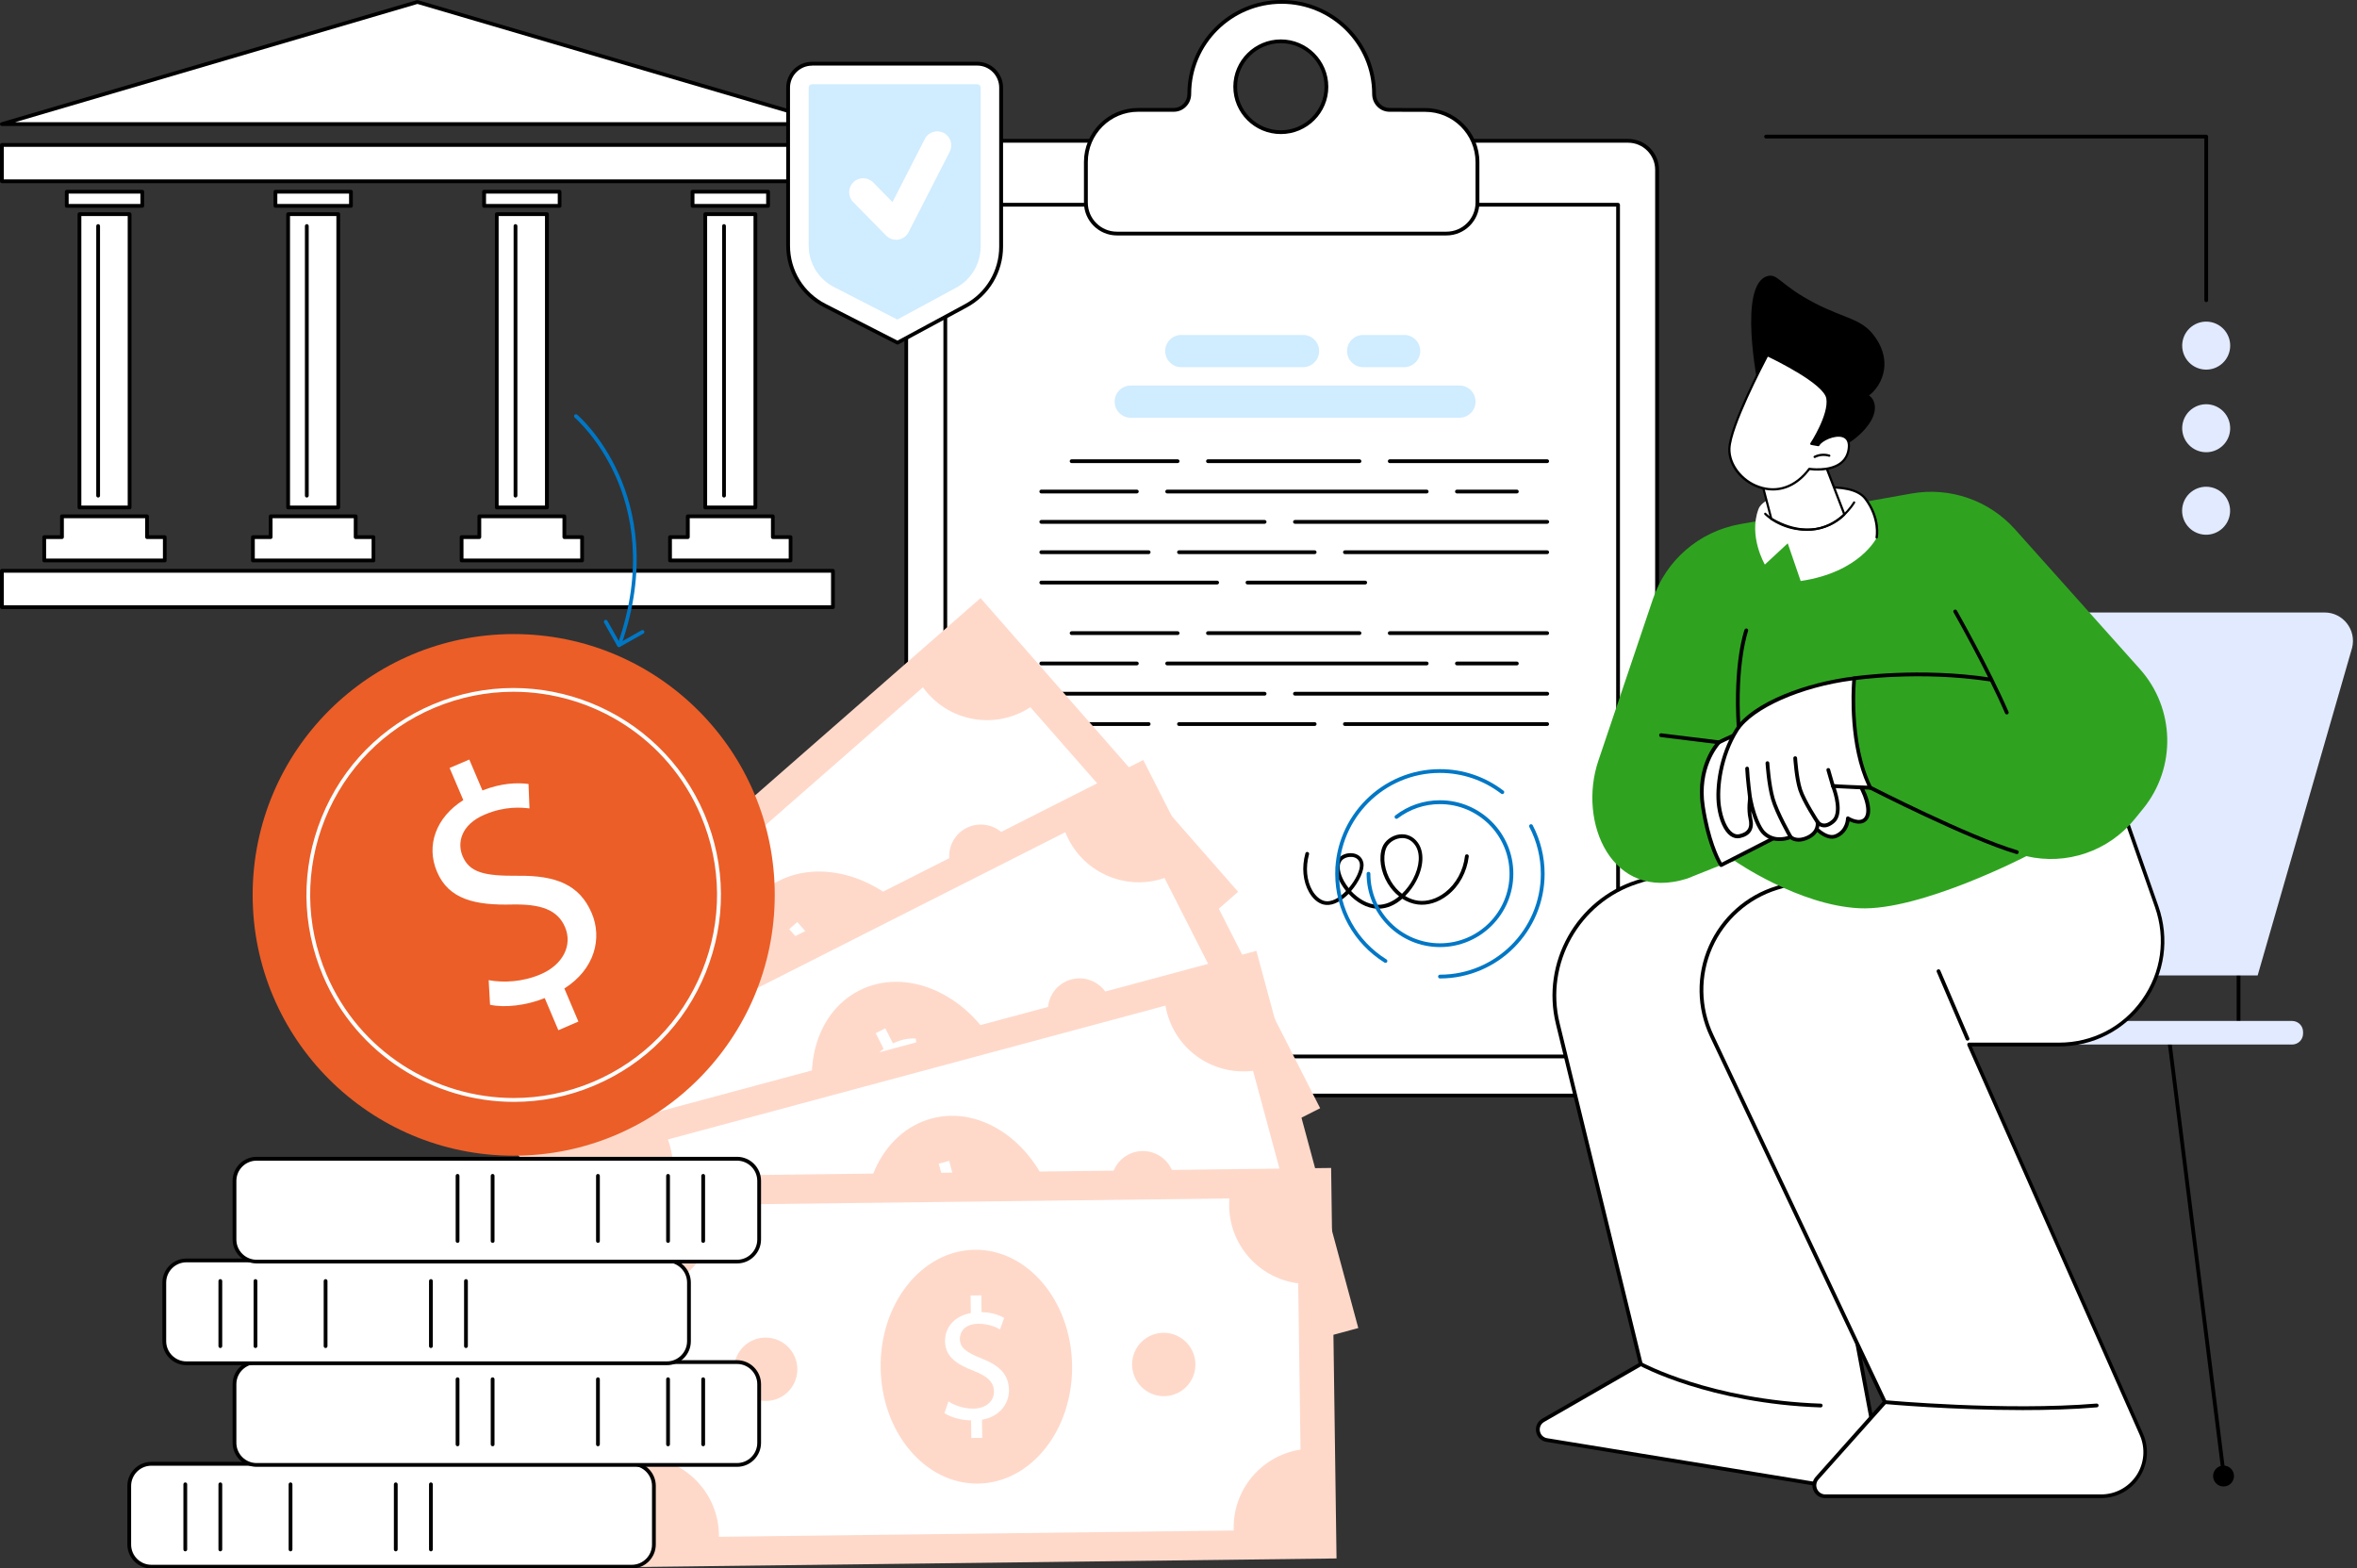 <svg width="526" height="350" viewBox="0 0 526 350" fill="none" xmlns="http://www.w3.org/2000/svg">
<rect x="0" y="0" width="526" height="350" fill="#333333" stroke="none"/>
<g clip-path="url(#clip0_2239_1712)">
<path d="M363.35 244.446H208.718C205.142 244.446 202.254 241.558 202.254 237.981V37.888C202.254 34.312 205.142 31.424 208.718 31.424H363.35C366.926 31.424 369.814 34.312 369.814 37.888V238C369.795 241.558 366.907 244.446 363.35 244.446Z" fill="white"/>
<path d="M363.35 244.866H208.719C204.932 244.866 201.834 241.787 201.834 237.981V37.888C201.834 34.101 204.913 31.003 208.719 31.003H363.35C367.137 31.003 370.236 34.082 370.236 37.888V238C370.217 241.787 367.137 244.866 363.35 244.866ZM208.7 31.845C205.372 31.845 202.656 34.56 202.656 37.888V238C202.656 241.328 205.372 244.044 208.7 244.044H363.331C366.659 244.044 369.375 241.328 369.375 238V37.888C369.375 34.56 366.659 31.845 363.331 31.845H208.7Z" fill="black"/>
<path d="M361.094 236.164H210.958C210.728 236.164 210.537 235.973 210.537 235.743V45.691C210.537 45.462 210.728 45.27 210.958 45.27H361.094C361.324 45.27 361.515 45.462 361.515 45.691V235.743C361.515 235.992 361.324 236.164 361.094 236.164ZM211.379 235.322H360.674V46.112H211.379V235.322Z" fill="black"/>
<path d="M310.142 24.519C308.191 24.519 306.642 22.932 306.642 20.981C306.642 20.962 306.642 20.962 306.642 20.943C306.642 9.601 297.404 0.421 286.024 0.421C274.645 0.421 265.407 9.601 265.407 20.943C265.407 20.962 265.407 20.962 265.407 20.981C265.407 22.932 263.858 24.519 261.907 24.519H253.97C247.544 24.519 242.322 29.721 242.322 36.148V45.213C242.322 49.038 245.421 52.118 249.227 52.118H322.784C326.609 52.118 329.688 49.019 329.688 45.213V36.167C329.688 29.741 324.486 24.538 318.06 24.538L310.142 24.519ZM285.833 29.492C280.21 29.492 275.658 24.959 275.658 19.355C275.658 13.752 280.21 9.219 285.833 9.219C291.456 9.219 296.008 13.752 296.008 19.355C296.008 24.959 291.456 29.492 285.833 29.492Z" fill="white"/>
<path d="M322.804 52.538H249.247C245.211 52.538 241.902 49.249 241.902 45.194V36.148C241.902 29.511 247.315 24.098 253.971 24.098H261.908C262.73 24.098 263.495 23.773 264.069 23.2C264.662 22.607 264.987 21.822 264.987 20.981C264.987 9.391 274.416 0 286.025 0C297.615 0 307.064 9.391 307.064 20.943C307.064 21.822 307.389 22.607 307.982 23.2C308.555 23.773 309.32 24.098 310.143 24.098L318.099 24.117C324.736 24.137 330.148 29.53 330.148 36.167V45.213C330.148 49.249 326.84 52.538 322.804 52.538ZM286.025 0.842C274.894 0.842 265.829 9.85 265.829 20.943C265.829 22.052 265.427 23.046 264.681 23.792C263.954 24.538 262.96 24.94 261.927 24.94H253.99C247.793 24.94 242.763 29.97 242.763 36.148V45.213C242.763 48.79 245.67 51.697 249.247 51.697H322.804C326.38 51.697 329.288 48.79 329.288 45.213V36.167C329.288 29.989 324.258 24.959 318.08 24.959L310.124 24.94C309.072 24.94 308.096 24.538 307.37 23.792C306.624 23.046 306.222 22.052 306.222 20.981C306.222 9.869 297.156 0.842 286.025 0.842ZM285.834 29.913C279.982 29.913 275.238 25.169 275.238 19.355C275.238 13.541 280.001 8.798 285.834 8.798C291.686 8.798 296.43 13.541 296.43 19.355C296.449 25.169 291.686 29.913 285.834 29.913ZM285.834 9.639C280.46 9.639 276.08 14 276.08 19.355C276.08 24.71 280.46 29.071 285.834 29.071C291.208 29.071 295.588 24.71 295.588 19.355C295.588 14 291.227 9.639 285.834 9.639Z" fill="black"/>
<path d="M325.693 93.219H252.346C250.357 93.219 248.75 91.612 248.75 89.623C248.75 87.634 250.357 86.027 252.346 86.027H325.693C327.682 86.027 329.288 87.634 329.288 89.623C329.288 91.612 327.682 93.219 325.693 93.219Z" fill="#D0ECFF"/>
<path d="M290.787 81.934H263.629C261.64 81.934 260.033 80.328 260.033 78.339C260.033 76.35 261.64 74.743 263.629 74.743H290.787C292.776 74.743 294.383 76.35 294.383 78.339C294.383 80.328 292.757 81.934 290.787 81.934Z" fill="#D0ECFF"/>
<path d="M313.357 81.934H304.215C302.226 81.934 300.619 80.328 300.619 78.339C300.619 76.35 302.226 74.743 304.215 74.743H313.357C315.346 74.743 316.952 76.35 316.952 78.339C316.933 80.328 315.327 81.934 313.357 81.934Z" fill="#D0ECFF"/>
<path d="M345.277 141.702H310.143C309.914 141.702 309.723 141.511 309.723 141.281C309.723 141.052 309.914 140.86 310.143 140.86H345.277C345.507 140.86 345.698 141.052 345.698 141.281C345.698 141.511 345.507 141.702 345.277 141.702Z" fill="black"/>
<path d="M303.391 141.702H269.577C269.347 141.702 269.156 141.511 269.156 141.281C269.156 141.052 269.347 140.86 269.577 140.86H303.391C303.621 140.86 303.812 141.052 303.812 141.281C303.812 141.511 303.621 141.702 303.391 141.702Z" fill="black"/>
<path d="M262.806 141.702H239.147C238.918 141.702 238.727 141.511 238.727 141.281C238.727 141.052 238.918 140.86 239.147 140.86H262.806C263.035 140.86 263.227 141.052 263.227 141.281C263.227 141.511 263.035 141.702 262.806 141.702Z" fill="black"/>
<path d="M338.506 148.472H325.138C324.908 148.472 324.717 148.281 324.717 148.052C324.717 147.822 324.908 147.631 325.138 147.631H338.506C338.736 147.631 338.927 147.822 338.927 148.052C338.927 148.281 338.755 148.472 338.506 148.472Z" fill="black"/>
<path d="M318.386 148.472H260.474C260.244 148.472 260.053 148.281 260.053 148.052C260.053 147.822 260.244 147.631 260.474 147.631H318.386C318.616 147.631 318.807 147.822 318.807 148.052C318.807 148.281 318.616 148.472 318.386 148.472Z" fill="black"/>
<path d="M253.684 148.472H232.378C232.148 148.472 231.957 148.281 231.957 148.052C231.957 147.822 232.148 147.631 232.378 147.631H253.703C253.932 147.631 254.124 147.822 254.124 148.052C254.124 148.281 253.932 148.472 253.684 148.472Z" fill="black"/>
<path d="M345.276 155.223H288.989C288.76 155.223 288.568 155.032 288.568 154.803C288.568 154.573 288.76 154.382 288.989 154.382H345.295C345.525 154.382 345.716 154.573 345.716 154.803C345.716 155.032 345.506 155.223 345.276 155.223Z" fill="black"/>
<path d="M282.219 155.223H232.378C232.148 155.223 231.957 155.032 231.957 154.803C231.957 154.573 232.148 154.382 232.378 154.382H282.219C282.449 154.382 282.64 154.573 282.64 154.803C282.64 155.032 282.449 155.223 282.219 155.223Z" fill="black"/>
<path d="M345.276 161.994H300.14C299.91 161.994 299.719 161.803 299.719 161.573C299.719 161.344 299.91 161.152 300.14 161.152H345.276C345.506 161.152 345.697 161.344 345.697 161.573C345.697 161.803 345.506 161.994 345.276 161.994Z" fill="black"/>
<path d="M293.388 161.994H263.112C262.883 161.994 262.691 161.803 262.691 161.573C262.691 161.344 262.883 161.152 263.112 161.152H293.388C293.618 161.152 293.809 161.344 293.809 161.573C293.809 161.803 293.618 161.994 293.388 161.994Z" fill="black"/>
<path d="M256.342 161.994H232.378C232.148 161.994 231.957 161.803 231.957 161.573C231.957 161.344 232.148 161.152 232.378 161.152H256.342C256.572 161.152 256.763 161.344 256.763 161.573C256.763 161.803 256.572 161.994 256.342 161.994Z" fill="black"/>
<path d="M345.277 103.336H310.143C309.914 103.336 309.723 103.144 309.723 102.915C309.723 102.685 309.914 102.494 310.143 102.494H345.277C345.507 102.494 345.698 102.685 345.698 102.915C345.698 103.144 345.507 103.336 345.277 103.336Z" fill="black"/>
<path d="M303.391 103.336H269.577C269.347 103.336 269.156 103.144 269.156 102.915C269.156 102.685 269.347 102.494 269.577 102.494H303.391C303.621 102.494 303.812 102.685 303.812 102.915C303.812 103.144 303.621 103.336 303.391 103.336Z" fill="black"/>
<path d="M262.806 103.336H239.147C238.918 103.336 238.727 103.144 238.727 102.915C238.727 102.685 238.918 102.494 239.147 102.494H262.806C263.035 102.494 263.227 102.685 263.227 102.915C263.227 103.144 263.035 103.336 262.806 103.336Z" fill="black"/>
<path d="M338.506 110.106H325.138C324.908 110.106 324.717 109.915 324.717 109.685C324.717 109.456 324.908 109.265 325.138 109.265H338.506C338.736 109.265 338.927 109.456 338.927 109.685C338.927 109.915 338.755 110.106 338.506 110.106Z" fill="black"/>
<path d="M318.386 110.106H260.474C260.244 110.106 260.053 109.915 260.053 109.685C260.053 109.456 260.244 109.265 260.474 109.265H318.386C318.616 109.265 318.807 109.456 318.807 109.685C318.807 109.915 318.616 110.106 318.386 110.106Z" fill="black"/>
<path d="M253.684 110.106H232.378C232.148 110.106 231.957 109.915 231.957 109.685C231.957 109.456 232.148 109.265 232.378 109.265H253.703C253.932 109.265 254.124 109.456 254.124 109.685C254.105 109.915 253.932 110.106 253.684 110.106Z" fill="black"/>
<path d="M345.276 116.877H288.989C288.76 116.877 288.568 116.685 288.568 116.456C288.568 116.226 288.76 116.035 288.989 116.035H345.295C345.525 116.035 345.716 116.226 345.716 116.456C345.697 116.685 345.506 116.877 345.276 116.877Z" fill="black"/>
<path d="M282.219 116.877H232.378C232.148 116.877 231.957 116.685 231.957 116.456C231.957 116.226 232.148 116.035 232.378 116.035H282.219C282.449 116.035 282.64 116.226 282.64 116.456C282.64 116.685 282.449 116.877 282.219 116.877Z" fill="black"/>
<path d="M345.276 123.647H300.14C299.91 123.647 299.719 123.456 299.719 123.226C299.719 122.997 299.91 122.806 300.14 122.806H345.276C345.506 122.806 345.697 122.997 345.697 123.226C345.697 123.456 345.506 123.647 345.276 123.647Z" fill="black"/>
<path d="M293.388 123.647H263.112C262.883 123.647 262.691 123.456 262.691 123.226C262.691 122.997 262.883 122.806 263.112 122.806H293.388C293.618 122.806 293.809 122.997 293.809 123.226C293.809 123.456 293.618 123.647 293.388 123.647Z" fill="black"/>
<path d="M256.342 123.647H232.378C232.148 123.647 231.957 123.456 231.957 123.226C231.957 122.997 232.148 122.806 232.378 122.806H256.342C256.572 122.806 256.763 122.997 256.763 123.226C256.763 123.456 256.572 123.647 256.342 123.647Z" fill="black"/>
<path d="M304.672 130.418H278.393C278.164 130.418 277.973 130.226 277.973 129.997C277.973 129.767 278.164 129.576 278.393 129.576H304.672C304.902 129.576 305.093 129.767 305.093 129.997C305.093 130.226 304.902 130.418 304.672 130.418Z" fill="black"/>
<path d="M271.624 130.418H232.378C232.148 130.418 231.957 130.226 231.957 129.997C231.957 129.767 232.148 129.576 232.378 129.576H271.624C271.853 129.576 272.044 129.767 272.044 129.997C272.044 130.226 271.853 130.418 271.624 130.418Z" fill="black"/>
<path d="M307.599 202.77C307.541 202.77 307.484 202.77 307.427 202.77C304.94 202.713 302.645 201.278 300.962 199.462C300.809 199.615 300.637 199.768 300.484 199.921C298.686 201.546 296.85 202.235 295.32 201.833C294.096 201.508 292.968 200.552 292.145 199.098C290.768 196.688 290.462 193.533 291.323 190.415C291.38 190.186 291.61 190.052 291.839 190.128C292.069 190.186 292.203 190.415 292.126 190.645C291.323 193.552 291.591 196.478 292.853 198.696C293.561 199.921 294.536 200.762 295.511 201.03C297.214 201.47 298.973 200.15 299.891 199.308C300.063 199.155 300.216 199.002 300.388 198.83C299.91 198.237 299.509 197.625 299.164 197.033C298.017 194.967 297.807 193.054 298.552 191.792C299.164 190.759 300.675 190.186 302.052 190.434C303.276 190.664 304.08 191.467 304.271 192.634C304.52 194.145 303.315 196.765 301.517 198.83C303.066 200.494 305.17 201.852 307.427 201.91C309.167 201.948 310.831 201.183 312.227 200.016C311.252 199.251 310.41 198.295 309.703 197.147C308.096 194.489 307.637 191.39 308.479 189.076C309.014 187.623 310.582 186.437 312.266 186.207C313.891 185.978 315.421 186.647 316.416 188.043C317.888 190.09 317.755 193.36 316.052 196.593C315.46 197.721 314.618 198.907 313.585 199.94C314.503 200.494 315.479 200.858 316.511 200.992C318.462 201.24 320.662 200.571 322.517 199.117C324.946 197.224 326.552 194.278 326.935 191.008C326.954 190.778 327.184 190.606 327.413 190.645C327.643 190.664 327.815 190.874 327.776 191.123C327.356 194.604 325.634 197.778 323.033 199.787C321.006 201.374 318.577 202.12 316.397 201.833C315.173 201.68 314.006 201.221 312.935 200.552C311.481 201.852 309.645 202.77 307.599 202.77ZM312.916 187.011C312.725 187.011 312.572 187.03 312.419 187.049C311.022 187.24 309.741 188.196 309.301 189.363C308.536 191.429 308.995 194.298 310.449 196.707C311.118 197.817 311.94 198.735 312.878 199.442C313.872 198.486 314.714 197.339 315.326 196.191C316.875 193.246 317.047 190.319 315.766 188.541C314.867 187.298 313.738 187.011 312.916 187.011ZM301.402 191.218C300.522 191.218 299.662 191.62 299.298 192.213C298.705 193.188 298.954 194.833 299.929 196.612C300.216 197.128 300.58 197.664 300.981 198.18C302.569 196.325 303.678 194.011 303.468 192.748C303.296 191.658 302.416 191.333 301.919 191.237C301.766 191.237 301.574 191.218 301.402 191.218Z" fill="black"/>
<path d="M321.35 218.339C321.121 218.339 320.93 218.148 320.93 217.918C320.93 217.689 321.121 217.498 321.35 217.498C333.763 217.498 343.861 207.399 343.861 194.987C343.861 191.353 342.982 187.738 341.299 184.544C341.184 184.334 341.26 184.085 341.471 183.97C341.681 183.856 341.93 183.932 342.044 184.142C343.785 187.47 344.703 191.219 344.703 194.987C344.703 207.858 334.222 218.339 321.35 218.339Z" fill="#0077C5"/>
<path d="M309.205 214.858C309.129 214.858 309.052 214.839 308.976 214.8C302.091 210.497 297.979 203.096 297.979 194.986C297.979 182.115 308.459 171.634 321.331 171.634C326.514 171.634 331.41 173.298 335.522 176.434C335.714 176.568 335.752 176.836 335.599 177.027C335.465 177.218 335.197 177.257 335.006 177.104C331.047 174.082 326.323 172.475 321.331 172.475C308.918 172.475 298.82 182.574 298.82 194.986C298.82 202.809 302.779 209.943 309.416 214.093C309.607 214.208 309.664 214.475 309.55 214.667C309.492 214.781 309.358 214.858 309.205 214.858Z" fill="#0077C5"/>
<path d="M321.35 211.338C312.323 211.338 304.979 203.994 304.979 194.967C304.979 194.737 305.17 194.546 305.399 194.546C305.629 194.546 305.82 194.737 305.82 194.967C305.82 203.535 312.782 210.497 321.35 210.497C329.918 210.497 336.88 203.535 336.88 194.967C336.88 186.399 329.918 179.437 321.35 179.437C317.907 179.437 314.637 180.546 311.902 182.631C311.711 182.765 311.462 182.746 311.309 182.554C311.175 182.363 311.194 182.095 311.386 181.961C314.274 179.743 317.716 178.576 321.35 178.576C330.377 178.576 337.722 185.92 337.722 194.948C337.722 203.994 330.377 211.338 321.35 211.338Z" fill="#0077C5"/>
<path d="M496.331 330.052C496.12 330.052 495.948 329.899 495.91 329.688L483.612 231.497C483.593 231.382 483.631 231.248 483.708 231.172C483.784 231.076 483.899 231.038 484.033 231.038H499.142V217.134C499.142 216.904 499.334 216.713 499.563 216.713C499.793 216.713 499.984 216.904 499.984 217.134V231.459C499.984 231.688 499.793 231.88 499.563 231.88H484.511L496.752 329.593C496.79 329.822 496.618 330.033 496.388 330.071C496.369 330.052 496.35 330.052 496.331 330.052Z" fill="black"/>
<path d="M383.24 217.669L403.953 136.672H518.765C522.896 136.672 525.918 140.574 524.904 144.571L503.828 217.669H383.24Z" fill="#E2EAFF"/>
<path d="M416.424 233.085H511.517C512.875 233.085 513.965 231.995 513.965 230.637V230.273C513.965 228.915 512.875 227.825 511.517 227.825H416.348C416.348 227.825 416.424 232.396 416.424 233.085Z" fill="#E2EAFF"/>
<path d="M497.866 331.02C498.777 330.109 498.777 328.631 497.866 327.72C496.954 326.809 495.477 326.809 494.566 327.72C493.655 328.631 493.655 330.109 494.566 331.02C495.477 331.931 496.954 331.931 497.866 331.02Z" fill="black"/>
<path d="M396.667 186.763L365.339 196.785C352.047 201.03 344.32 214.839 347.629 228.38L366.161 304.386L344.377 316.913C342.446 318.022 342.981 320.968 345.181 321.331L409.462 331.812C414.989 332.711 419.732 327.853 418.7 322.345L411.489 283.902L403.495 189.192L396.667 186.763Z" fill="white"/>
<path d="M410.801 332.347C410.342 332.347 409.864 332.309 409.385 332.232L345.104 321.752C343.918 321.56 343.019 320.661 342.809 319.495C342.599 318.309 343.134 317.161 344.167 316.569L365.683 304.194L347.227 228.514C343.88 214.82 351.798 200.705 365.224 196.421L396.552 186.399C396.648 186.38 396.743 186.38 396.82 186.399L403.648 188.847C403.801 188.905 403.915 189.038 403.935 189.211L411.929 283.883L419.139 322.306C419.656 325.06 418.834 327.795 416.864 329.823C415.219 331.448 413.058 332.347 410.801 332.347ZM396.667 187.222L365.473 197.205C352.467 201.375 344.798 215.03 348.049 228.303L366.582 304.309C366.62 304.5 366.544 304.672 366.391 304.768L344.607 317.295C343.727 317.812 343.536 318.691 343.65 319.342C343.765 319.992 344.262 320.757 345.257 320.929L409.538 331.41C412.044 331.812 414.492 331.008 416.252 329.211C418.011 327.394 418.757 324.926 418.298 322.44L411.088 283.997C411.088 283.978 411.088 283.978 411.088 283.959L403.112 189.536L396.667 187.222Z" fill="black"/>
<path d="M406.325 314.063C406.306 314.063 406.306 314.063 406.325 314.063C381.519 313.202 366.123 304.844 365.97 304.768C365.759 304.653 365.683 304.405 365.797 304.194C365.912 303.984 366.161 303.907 366.371 304.022C366.524 304.099 381.748 312.361 406.344 313.222C406.573 313.222 406.765 313.432 406.746 313.661C406.726 313.872 406.535 314.063 406.325 314.063Z" fill="black"/>
<path d="M471.696 174.924L481.278 202.293C486.538 217.345 475.369 233.085 459.437 233.085H439.393L477.874 320.069C480.743 326.571 475.981 333.877 468.885 333.877H407.339C405.235 333.877 404.125 331.391 405.522 329.842L420.65 312.877L381.997 231.115C375.8 217.995 382.647 202.407 396.533 198.123L471.696 174.924Z" fill="white"/>
<path d="M468.865 334.298H407.319C406.171 334.298 405.177 333.647 404.718 332.615C404.259 331.582 404.431 330.396 405.196 329.555L420.133 312.8L381.614 231.306C378.611 224.937 378.497 217.593 381.346 211.147C384.177 204.702 389.666 199.806 396.398 197.74L471.562 174.522C471.773 174.445 472.002 174.579 472.079 174.79L481.661 202.158C484.223 209.464 483.114 217.268 478.639 223.579C474.163 229.891 467.163 233.505 459.417 233.505H440.024L478.237 319.896C479.652 323.09 479.346 326.724 477.453 329.65C475.559 332.557 472.346 334.298 468.865 334.298ZM471.428 175.44L396.647 198.544C390.144 200.552 384.865 205.276 382.111 211.492C379.376 217.708 379.472 224.803 382.379 230.943L421.032 312.705C421.109 312.858 421.07 313.049 420.975 313.164L405.846 330.128C405.311 330.721 405.177 331.544 405.521 332.29C405.846 333.016 406.554 333.475 407.357 333.475H468.904C472.098 333.475 475.043 331.869 476.803 329.191C478.543 326.514 478.811 323.167 477.529 320.24L439.049 233.257C438.991 233.123 439.01 232.97 439.087 232.855C439.163 232.74 439.297 232.664 439.431 232.664H459.475C466.934 232.664 473.685 229.183 478.008 223.082C482.33 217 483.382 209.464 480.915 202.426L471.428 175.44Z" fill="black"/>
<path d="M451.366 314.656C435.454 314.656 420.803 313.317 420.593 313.298C420.363 313.279 420.191 313.069 420.21 312.839C420.23 312.61 420.44 312.437 420.669 312.457C420.937 312.476 447.465 314.905 467.872 313.202C468.101 313.183 468.312 313.355 468.331 313.585C468.35 313.814 468.178 314.025 467.948 314.044C462.65 314.503 456.932 314.656 451.366 314.656Z" fill="black"/>
<path d="M439.067 232.205C438.895 232.205 438.742 232.109 438.685 231.956L432.22 216.885C432.125 216.675 432.22 216.426 432.45 216.331C432.66 216.235 432.909 216.331 433.005 216.56L439.469 231.631C439.565 231.842 439.469 232.09 439.24 232.186C439.163 232.186 439.106 232.205 439.067 232.205Z" fill="black"/>
<path d="M393.549 194.183C393.262 194.183 393.262 194.642 393.549 194.642C393.836 194.642 393.836 194.183 393.549 194.183Z" fill="#40484C"/>
<path d="M388.176 116.991C399.613 114.926 415.391 112.114 426.599 110.125C435.148 108.614 443.87 111.636 449.665 118.101L477.55 149.295C485.411 158.092 485.717 171.289 478.277 180.45L476.345 182.822C470.531 189.956 461.159 193.15 452.208 191.046C452.208 191.046 428.512 203.325 414.952 202.674C401.372 202.024 387.162 192.117 387.162 192.117L384.102 193.016L376.509 196.057C359.697 201.355 352.047 183.51 356.695 169.759L368.897 133.611C371.804 125.005 379.187 118.636 388.176 116.991Z" fill="#2FA320"/>
<path d="M384.084 193.036C384.084 193.036 381.406 189.058 380.01 179.896C378.614 170.735 383.606 165.629 383.606 165.629C383.606 165.629 388.502 163.123 394.794 161C401.087 158.877 412.466 171.385 414.322 173.967C416.177 176.549 417.745 180.814 416.445 182.574C415.144 184.334 412.371 182.574 412.371 182.574C412.371 182.574 412.371 185.443 409.693 186.552C407.016 187.661 403.592 183.033 403.592 183.033L384.084 193.036Z" fill="white"/>
<path d="M384.083 193.456C383.949 193.456 383.815 193.399 383.739 193.265C383.624 193.093 380.985 189.096 379.607 179.953C378.211 170.697 383.107 165.552 383.318 165.341C383.356 165.303 383.394 165.284 383.433 165.265C383.49 165.246 388.424 162.721 394.679 160.617C401.545 158.303 413.25 171.749 414.684 173.738C416.444 176.186 418.318 180.776 416.807 182.841C415.679 184.372 413.728 183.721 412.752 183.262C412.58 184.257 411.987 186.093 409.883 186.953C407.321 188.025 404.337 184.62 403.495 183.587L384.293 193.418C384.217 193.456 384.14 193.456 384.083 193.456ZM383.872 165.992C383.394 166.527 379.168 171.481 380.43 179.858C381.577 187.374 383.605 191.391 384.236 192.5L403.4 182.688C403.591 182.593 403.801 182.65 403.935 182.822C404.834 184.027 407.588 187.011 409.539 186.188C411.911 185.213 411.968 182.708 411.968 182.593C411.968 182.44 412.045 182.306 412.179 182.229C412.312 182.153 412.485 182.153 412.599 182.249C412.618 182.268 415.067 183.779 416.099 182.363C417.189 180.872 415.851 176.893 413.976 174.254C412.026 171.519 400.818 159.451 394.927 161.44C389.132 163.391 384.465 165.686 383.872 165.992Z" fill="black"/>
<path d="M413.804 151.36C413.804 151.36 412.331 165.609 417.399 175.765C417.399 175.765 410.839 175.535 409.041 175.363C409.041 175.363 411.432 181.216 409.137 183.224C406.823 185.251 405.599 183.396 405.599 183.396C405.599 183.396 406.077 185.576 403.495 186.819C400.913 188.063 399.612 186.743 399.612 186.743C399.612 186.743 395.998 188.369 393.492 185.691C393.492 185.691 391.694 183.893 390.547 178.041C390.547 178.041 390.126 180.508 390.623 182.631C391.101 184.735 390.432 186.093 388.213 186.571C385.995 187.049 384.197 184.046 383.623 179.915C383.05 175.784 383.987 168.612 387.544 162.951C391.101 157.289 402.883 152.661 413.804 151.36Z" fill="white"/>
<path d="M401.392 187.814C400.454 187.814 399.842 187.489 399.536 187.259C398.638 187.584 395.463 188.464 393.187 186.016C393.129 185.959 391.905 184.696 390.815 181.005C390.834 181.522 390.911 182.057 391.025 182.554C391.312 183.798 391.217 184.773 390.739 185.538C390.28 186.265 389.457 186.762 388.31 187.011C387.583 187.164 386.856 187.011 386.187 186.552C384.752 185.557 383.624 183.09 383.203 179.992C382.61 175.707 383.605 168.478 387.181 162.74C391.025 156.601 403.457 152.164 413.747 150.959C413.881 150.94 413.995 150.997 414.091 151.074C414.187 151.169 414.225 151.284 414.206 151.418C414.187 151.552 412.81 165.666 417.763 175.593C417.821 175.727 417.821 175.88 417.744 176.013C417.668 176.147 417.534 176.224 417.381 176.205C417.132 176.205 412.006 176.013 409.673 175.86C410.228 177.486 411.452 181.77 409.424 183.568C408.506 184.371 407.627 184.716 406.804 184.601C406.498 184.563 406.23 184.467 406.02 184.333C405.886 185.194 405.389 186.399 403.687 187.221C402.788 187.661 402.023 187.814 401.392 187.814ZM399.613 186.36C399.728 186.36 399.842 186.399 399.919 186.494C399.957 186.533 401.066 187.565 403.323 186.475C405.58 185.385 405.198 183.53 405.198 183.511C405.159 183.319 405.255 183.109 405.446 183.033C405.637 182.956 405.848 183.013 405.963 183.186C405.982 183.205 406.307 183.683 406.938 183.759C407.512 183.836 408.162 183.549 408.87 182.918C410.572 181.426 409.291 177.084 408.659 175.535C408.602 175.401 408.621 175.248 408.717 175.134C408.812 175.019 408.946 174.942 409.099 174.962C410.515 175.095 414.99 175.268 416.73 175.325C412.542 166.336 413.154 154.459 413.345 151.839C401.965 153.292 391.083 158.112 387.908 163.161C384.427 168.707 383.471 175.707 384.045 179.839C384.446 182.669 385.441 184.964 386.684 185.825C387.162 186.15 387.64 186.265 388.138 186.15C389.075 185.94 389.687 185.595 390.031 185.06C390.394 184.505 390.452 183.74 390.222 182.727C389.725 180.565 390.127 178.079 390.146 177.983C390.184 177.773 390.356 177.639 390.547 177.639C390.758 177.639 390.93 177.773 390.968 177.983C392.077 183.645 393.78 185.404 393.799 185.423C396.075 187.871 399.403 186.418 399.441 186.399C399.498 186.36 399.556 186.36 399.613 186.36Z" fill="black"/>
<path d="M399.613 187.202C399.46 187.202 399.326 187.126 399.25 186.992C399.116 186.781 396.17 181.618 395.233 178.366C394.315 175.115 394.028 170.525 394.009 170.314C393.99 170.085 394.181 169.874 394.411 169.874C394.64 169.855 394.851 170.046 394.851 170.276C394.851 170.314 395.138 174.981 396.036 178.137C396.935 181.292 399.938 186.514 399.976 186.571C400.091 186.781 400.015 187.03 399.823 187.145C399.766 187.183 399.689 187.202 399.613 187.202Z" fill="black"/>
<path d="M405.6 183.836C405.466 183.836 405.332 183.779 405.256 183.645C405.122 183.454 402.176 178.959 401.335 176.339C400.493 173.738 400.226 169.396 400.207 169.205C400.187 168.976 400.36 168.765 400.608 168.765C400.838 168.746 401.048 168.918 401.048 169.167C401.048 169.205 401.335 173.585 402.138 176.09C402.942 178.596 405.925 183.148 405.963 183.186C406.097 183.377 406.04 183.645 405.849 183.779C405.772 183.817 405.696 183.836 405.6 183.836Z" fill="black"/>
<path d="M409.043 175.803C408.852 175.803 408.699 175.688 408.641 175.497L407.608 171.921C407.551 171.691 407.666 171.462 407.895 171.404C408.125 171.347 408.354 171.462 408.412 171.691L409.444 175.268C409.502 175.497 409.387 175.727 409.158 175.784C409.119 175.803 409.081 175.803 409.043 175.803Z" fill="black"/>
<path d="M390.547 178.481C390.337 178.481 390.164 178.328 390.126 178.118C390.107 177.946 389.572 173.738 389.476 171.519C389.457 171.29 389.648 171.099 389.878 171.079C390.107 171.06 390.298 171.252 390.317 171.481C390.413 173.661 390.949 177.965 390.968 178.003C391.006 178.232 390.834 178.443 390.604 178.481C390.585 178.481 390.566 178.481 390.547 178.481Z" fill="black"/>
<path d="M450.086 190.586C450.047 190.586 450.009 190.586 449.971 190.567C439.203 187.392 417.438 176.261 417.209 176.147C416.998 176.032 416.922 175.783 417.017 175.573C417.132 175.362 417.381 175.286 417.591 175.382C417.801 175.496 439.509 186.589 450.2 189.745C450.43 189.802 450.545 190.051 450.487 190.261C450.43 190.472 450.277 190.586 450.086 190.586Z" fill="black"/>
<path d="M444.233 152.068C444.214 152.068 444.195 152.068 444.176 152.068C428.339 149.658 414.014 151.762 413.88 151.781C413.651 151.819 413.441 151.666 413.402 151.418C413.364 151.188 413.517 150.978 413.766 150.94C413.919 150.921 428.359 148.798 444.329 151.227C444.558 151.265 444.711 151.475 444.692 151.705C444.615 151.934 444.443 152.068 444.233 152.068Z" fill="black"/>
<path d="M447.847 159.412C447.675 159.412 447.522 159.316 447.464 159.163C443.219 149.39 436.046 136.767 435.97 136.652C435.855 136.442 435.932 136.193 436.123 136.078C436.333 135.964 436.582 136.04 436.697 136.231C436.773 136.365 443.964 149.007 448.23 158.838C448.325 159.048 448.229 159.297 448.019 159.393C447.962 159.393 447.904 159.412 447.847 159.412Z" fill="black"/>
<path d="M383.605 166.068C383.586 166.068 383.567 166.068 383.548 166.068L370.638 164.481C370.409 164.462 370.237 164.251 370.275 164.003C370.294 163.773 370.504 163.601 370.753 163.639L383.663 165.227C383.892 165.246 384.064 165.456 384.026 165.705C384.007 165.915 383.816 166.068 383.605 166.068Z" fill="black"/>
<path d="M388.003 162.625C387.773 162.625 387.601 162.453 387.582 162.223C386.721 147.86 389.227 140.802 389.322 140.516C389.399 140.305 389.648 140.19 389.858 140.267C390.068 140.343 390.183 140.592 390.107 140.802C390.087 140.879 387.563 148.013 388.404 162.166C388.424 162.395 388.232 162.606 388.003 162.606C388.022 162.625 388.022 162.625 388.003 162.625Z" fill="black"/>
<path d="M416.289 95.647C417.265 94.499 418.087 93.199 418.336 91.822C418.603 90.445 418.221 89.01 417.112 88.245C419.273 86.582 420.459 83.961 420.535 81.532C420.631 78.319 419.024 75.986 418.297 74.991C415.371 71.051 411.986 71.243 405.005 67.647C397.259 63.631 396.762 60.972 394.467 61.603C387.773 63.42 392.229 85.817 392.554 87.117C392.669 87.557 393.051 88.494 393.836 89.049C393.969 89.144 394.161 89.202 394.448 89.183C395.901 89.125 397.393 89.068 398.694 89.508C399.286 89.699 399.86 92.109 400.09 92.683C400.549 93.83 400.95 94.997 401.333 96.183C401.696 97.368 402.021 98.573 402.308 99.778C402.595 101.041 402.461 101.538 403.991 101.538C408.448 101.519 413.306 99.147 416.289 95.647Z" fill="black"/>
<path d="M400.624 109.59C400.624 109.59 412.941 106.855 416.307 111.292C419.674 115.71 418.832 119.937 418.832 119.937C418.832 119.937 415.16 127.682 401.849 129.652L398.961 121.237L393.854 125.98C393.854 125.98 390.144 119.631 392.439 113.587C393.491 110.718 400.624 109.59 400.624 109.59Z" fill="white"/>
<path d="M418.813 120.167C418.928 120.167 419.024 120.09 419.062 119.975C419.1 119.803 419.884 115.596 416.499 111.139C413.075 106.645 401.084 109.227 400.567 109.341C400.433 109.38 400.357 109.494 400.376 109.628C400.395 109.762 400.529 109.839 400.663 109.82C400.778 109.8 412.865 107.18 416.078 111.426C419.33 115.71 418.564 119.841 418.545 119.88C418.526 120.014 418.603 120.147 418.737 120.167C418.794 120.167 418.794 120.167 418.813 120.167Z" fill="black"/>
<path d="M406.936 102.648L411.602 114.792C411.602 114.792 405.559 121.754 395.288 115.768L392.936 106.76C392.936 106.76 400.892 98.689 406.936 102.648Z" fill="white"/>
<path d="M403.321 118.426C408.695 118.426 411.756 115.003 411.794 114.945C411.851 114.869 411.87 114.773 411.832 114.697L407.165 102.552C407.146 102.494 407.108 102.456 407.07 102.437C400.93 98.421 393.089 106.243 392.764 106.587C392.706 106.645 392.687 106.74 392.706 106.817L395.059 115.825C395.078 115.882 395.116 115.94 395.174 115.978C398.272 117.795 401.007 118.426 403.321 118.426ZM411.316 114.735C410.933 115.117 409.499 116.475 407.185 117.298C404.698 118.177 400.663 118.579 395.499 115.595L393.204 106.817C394.122 105.918 401.294 99.32 406.726 102.8L411.316 114.735Z" fill="black"/>
<path d="M403.187 118.445C403.493 118.445 403.799 118.445 404.105 118.426C410.704 118.025 413.955 112.287 413.993 112.229C414.051 112.115 414.012 111.962 413.898 111.904C413.783 111.847 413.63 111.885 413.572 112C413.534 112.057 410.417 117.565 404.086 117.948C397.736 118.331 394.141 114.525 394.122 114.486C394.026 114.391 393.873 114.372 393.777 114.467C393.682 114.563 393.663 114.716 393.758 114.811C393.777 114.85 397.182 118.445 403.187 118.445Z" fill="black"/>
<path d="M394.409 79.257C394.409 79.257 386.127 94.768 385.917 100.085C385.649 107.142 396.78 113.97 403.742 104.617C403.742 104.617 411.641 105.88 412.521 100.276C413.324 95.208 406.668 97.541 405.769 99.32L404.201 99.033C404.201 99.033 408.428 92.549 407.778 88.858C407.165 85.186 394.409 79.257 394.409 79.257Z" fill="white"/>
<path d="M395.653 109.456C398.732 109.456 401.601 107.888 403.877 104.904C404.68 105.019 408.409 105.382 410.819 103.642C411.909 102.858 412.56 101.749 412.789 100.333C413.134 98.191 412.177 97.407 411.317 97.139C409.404 96.527 406.459 97.885 405.655 99.09L404.623 98.899C405.464 97.541 408.62 92.186 408.046 88.858C407.396 85.09 395.041 79.295 394.524 79.066C394.41 79.008 394.257 79.066 394.199 79.18C393.855 79.811 385.879 94.806 385.688 100.123C385.554 103.795 388.366 107.486 392.401 108.902C393.491 109.265 394.582 109.456 395.653 109.456ZM403.762 104.388C403.685 104.388 403.609 104.426 403.571 104.484C400.644 108.404 396.647 109.839 392.573 108.404C388.806 107.085 386.071 103.508 386.185 100.104C386.358 95.227 393.549 81.437 394.524 79.582C396.188 80.366 406.994 85.645 407.568 88.915C408.18 92.473 404.068 98.841 404.011 98.899C403.972 98.975 403.953 99.052 403.991 99.128C404.03 99.205 404.087 99.262 404.183 99.281L405.751 99.568C405.866 99.587 405.961 99.53 406.019 99.434C406.554 98.382 409.481 97.025 411.183 97.579C412.158 97.904 412.541 98.784 412.311 100.238C412.12 101.5 411.527 102.514 410.552 103.221C408.065 105.038 403.858 104.388 403.819 104.388C403.781 104.388 403.762 104.388 403.762 104.388Z" fill="black"/>
<path d="M404.967 102.207C405.005 102.207 405.043 102.207 405.082 102.188C406.019 101.71 407.147 101.614 408.161 101.92C408.295 101.959 408.429 101.882 408.467 101.748C408.505 101.614 408.429 101.481 408.295 101.442C407.166 101.098 405.904 101.194 404.852 101.729C404.737 101.787 404.68 101.94 404.737 102.054C404.795 102.15 404.89 102.207 404.967 102.207Z" fill="black"/>
<path d="M276.309 199.003L156.257 304.079L98.766 238.535L218.818 133.459L276.309 199.003Z" fill="#FED9CA"/>
<path d="M266.211 199.156L157.768 294.077L108.883 238.345L217.325 143.424L266.211 199.156Z" fill="white"/>
<path d="M231.862 156.353C231.862 156.353 231.498 156.659 231.307 156.812C224.001 162.703 213.272 161.823 207.017 154.689C206.291 153.867 205.679 153.006 205.124 152.107C205.009 151.916 204.799 151.552 204.799 151.552L217.709 140.249L231.862 156.353Z" fill="#FED9CA"/>
<path d="M256.131 184.008C256.131 184.008 255.768 184.333 255.595 184.486C248.787 190.95 248.251 201.699 254.505 208.814C255.232 209.636 255.997 210.363 256.819 211.032C256.992 211.166 257.336 211.415 257.336 211.415L270.246 200.112L256.131 184.008Z" fill="#EB5E28"/>
<path d="M119.019 255.137C119.019 255.137 119.382 254.811 119.555 254.658C126.363 248.194 126.899 237.445 120.645 230.331C119.918 229.508 119.153 228.781 118.331 228.112C118.158 227.978 117.814 227.729 117.814 227.729L104.904 239.033L119.019 255.137Z" fill="#FED9CA"/>
<path d="M143.291 282.792C143.291 282.792 143.654 282.486 143.846 282.333C151.152 276.442 161.881 277.322 168.135 284.456C168.862 285.278 169.474 286.139 170.029 287.038C170.143 287.229 170.354 287.592 170.354 287.592L157.444 298.896L143.291 282.792Z" fill="#EB5E28"/>
<path d="M158.133 253.188C160.146 249.85 159.064 245.508 155.717 243.491C152.37 241.473 148.025 242.543 146.013 245.881C144 249.219 145.082 253.561 148.429 255.578C151.776 257.596 156.121 256.526 158.133 253.188Z" fill="#EB5E28"/>
<path d="M224.958 194.707C226.969 191.368 225.884 187.027 222.536 185.011C219.188 182.995 214.844 184.068 212.834 187.407C210.823 190.746 211.908 195.087 215.256 197.103C218.604 199.119 222.948 198.046 224.958 194.707Z" fill="#FED9CA"/>
<path d="M204.659 238.188C213.504 230.396 212.955 215.315 203.432 204.503C193.908 193.692 179.017 191.244 170.171 199.036C161.325 206.828 161.875 221.909 171.398 232.721C180.922 243.532 195.813 245.98 204.659 238.188Z" fill="#FED9CA"/>
<path d="M196.901 231.44L194.319 228.494C192.598 229.948 190.399 230.942 188.735 231.115L187.721 228.552C189.385 228.341 191.374 227.557 193.019 226.142C195.084 224.325 195.429 221.915 193.975 220.251C192.579 218.645 190.571 218.645 187.645 219.658C183.647 221.093 180.645 221.36 178.426 218.817C176.303 216.407 176.418 213.06 178.713 210.287L176.131 207.341L177.929 205.754L180.415 208.584C182.213 207.112 183.819 206.538 185.101 206.289L186.057 208.852C185.139 209.044 183.379 209.445 181.524 211.071C179.287 213.041 179.612 215.106 180.645 216.273C181.964 217.784 183.705 217.593 187.166 216.426C191.24 215.03 194.09 215.221 196.347 217.803C198.374 220.098 198.661 223.656 196.098 226.773L198.757 229.795L196.901 231.44Z" fill="white"/>
<path d="M294.612 247.296L152.202 319.361L112.727 241.653L255.136 169.588L294.612 247.296Z" fill="#FED9CA"/>
<path d="M284.782 244.943L156.161 310.047L122.596 243.968L251.216 178.883L284.782 244.943Z" fill="white"/>
<path d="M262.098 194.987C262.098 194.987 261.677 195.197 261.448 195.293C252.899 199.195 242.724 195.676 238.42 187.222C237.923 186.247 237.541 185.252 237.235 184.238C237.177 184.028 237.062 183.607 237.062 183.607L252.382 175.861L262.098 194.987Z" fill="#FED9CA"/>
<path d="M278.775 227.787C278.775 227.787 278.354 228.017 278.144 228.131C269.939 232.702 266.764 242.973 271.048 251.426C271.545 252.402 272.119 253.301 272.75 254.142C272.884 254.314 273.152 254.659 273.152 254.659L288.472 246.913L278.775 227.787Z" fill="#EB5E28"/>
<path d="M128.238 262.73C128.238 262.73 128.659 262.5 128.869 262.386C137.074 257.815 140.249 247.544 135.965 239.091C135.467 238.115 134.893 237.216 134.262 236.375C134.128 236.203 133.861 235.858 133.861 235.858L118.541 243.604L128.238 262.73Z" fill="#FED9CA"/>
<path d="M144.896 295.531C144.896 295.531 145.317 295.32 145.547 295.225C154.096 291.323 164.271 294.842 168.574 303.296C169.071 304.271 169.454 305.266 169.76 306.279C169.817 306.49 169.932 306.91 169.932 306.91L154.612 314.656L144.896 295.531Z" fill="#EB5E28"/>
<path d="M167.74 269.15C169.752 265.811 168.669 261.47 165.322 259.452C161.974 257.435 157.63 258.506 155.618 261.844C153.606 265.182 154.688 269.524 158.036 271.542C161.383 273.559 165.728 272.488 167.74 269.15Z" fill="#EB5E28"/>
<path d="M246.986 229.032C248.996 225.693 247.912 221.352 244.564 219.336C241.215 217.32 236.871 218.393 234.861 221.732C232.85 225.071 233.935 229.413 237.283 231.428C240.631 233.444 244.975 232.372 246.986 229.032Z" fill="#FED9CA"/>
<path d="M215.487 267.488C225.988 262.109 229.176 247.354 222.608 234.531C216.039 221.708 202.202 215.673 191.701 221.052C181.2 226.431 178.012 241.187 184.581 254.01C191.149 266.833 204.987 272.867 215.487 267.488Z" fill="#FED9CA"/>
<path d="M209.617 259.058L207.838 255.577C205.811 256.553 203.44 256.973 201.776 256.725L201.431 253.99C203.095 254.181 205.218 253.932 207.15 252.957C209.598 251.714 210.535 249.457 209.541 247.487C208.584 245.594 206.634 245.096 203.554 245.345C199.327 245.747 196.344 245.249 194.814 242.247C193.36 239.378 194.297 236.165 197.205 234.042L195.426 230.561L197.568 229.471L199.27 232.818C201.374 231.842 203.076 231.67 204.377 231.747L204.664 234.463C203.726 234.424 201.929 234.367 199.71 235.495C197.052 236.834 196.86 238.938 197.568 240.315C198.486 242.113 200.207 242.361 203.841 242.094C208.125 241.749 210.841 242.629 212.409 245.708C213.786 248.443 213.194 251.943 209.942 254.334L211.759 257.93L209.617 259.058Z" fill="white"/>
<path d="M303.124 296.353L149.047 337.798L126.307 253.626L280.383 212.181L303.124 296.353Z" fill="#FED9CA"/>
<path d="M293.981 292.05L154.803 329.479L135.486 257.91L274.645 220.481L293.981 292.05Z" fill="white"/>
<path d="M282.009 238.478C282.009 238.478 281.55 238.593 281.32 238.65C272.159 240.716 262.921 235.208 260.454 226.046C260.167 224.995 259.995 223.943 259.9 222.891C259.88 222.68 259.861 222.24 259.861 222.24L276.443 217.784L282.009 238.478Z" fill="#FED9CA"/>
<path d="M291.61 274.014C291.61 274.014 291.151 274.148 290.922 274.205C281.971 276.997 276.75 286.407 279.217 295.568C279.504 296.62 279.867 297.634 280.326 298.571C280.422 298.762 280.613 299.145 280.613 299.145L297.195 294.689L291.61 274.014Z" fill="#EB5E28"/>
<path d="M137.171 277.438C137.171 277.438 137.63 277.304 137.859 277.247C146.81 274.454 152.031 265.044 149.564 255.883C149.277 254.831 148.914 253.818 148.455 252.88C148.359 252.689 148.168 252.307 148.168 252.307L131.586 256.763L137.171 277.438Z" fill="#FED9CA"/>
<path d="M146.771 312.973C146.771 312.973 147.23 312.859 147.46 312.801C156.621 310.736 165.859 316.244 168.326 325.405C168.613 326.457 168.785 327.509 168.881 328.561C168.9 328.771 168.919 329.211 168.919 329.211L152.337 333.667L146.771 312.973Z" fill="#EB5E28"/>
<path d="M173.14 292.936C176.417 290.825 177.356 286.45 175.239 283.165C173.122 279.88 168.75 278.928 165.473 281.039C162.197 283.151 161.257 287.526 163.374 290.811C165.491 294.096 169.864 295.048 173.14 292.936Z" fill="#EB5E28"/>
<path d="M258.897 269.871C262.174 267.761 263.116 263.386 261 260.1C258.884 256.814 254.512 255.861 251.235 257.971C247.957 260.081 247.016 264.456 249.132 267.742C251.248 271.028 255.62 271.981 258.897 269.871Z" fill="#FED9CA"/>
<path d="M221.537 299.958C232.911 296.86 239.063 283.079 235.276 269.177C231.49 255.275 219.2 246.516 207.826 249.614C196.451 252.712 190.3 266.493 194.086 280.395C197.873 294.297 210.163 303.056 221.537 299.958Z" fill="#FED9CA"/>
<path d="M217.537 290.482L216.523 286.695C214.343 287.249 211.914 287.173 210.365 286.58L210.575 283.826C212.163 284.361 214.305 284.553 216.39 283.979C219.048 283.271 220.425 281.244 219.851 279.121C219.297 277.055 217.499 276.176 214.42 275.812C210.212 275.334 207.381 274.263 206.502 270.993C205.66 267.894 207.228 264.93 210.518 263.457L209.504 259.67L211.819 259.039L212.794 262.673C215.051 262.137 216.753 262.329 217.996 262.673L217.728 265.389C216.829 265.159 215.07 264.739 212.679 265.389C209.81 266.154 209.179 268.181 209.581 269.673C210.097 271.624 211.742 272.217 215.357 272.695C219.622 273.23 222.089 274.646 222.988 277.973C223.791 280.938 222.472 284.247 218.799 285.911L219.851 289.793L217.537 290.482Z" fill="white"/>
<path d="M298.266 347.763L138.681 349.713L137.477 262.577L297.061 260.626L298.266 347.763Z" fill="#FED9CA"/>
<path d="M290.482 341.336L146.332 343.096L145.299 269.003L289.449 267.243L290.482 341.336Z" fill="white"/>
<path d="M292.126 286.503C292.126 286.503 291.648 286.503 291.419 286.503C282.028 286.235 274.435 278.604 274.301 269.118C274.282 268.027 274.378 266.956 274.55 265.924C274.588 265.713 274.665 265.292 274.665 265.292L291.84 265.082L292.126 286.503Z" fill="#FED9CA"/>
<path d="M292.644 323.281C292.644 323.281 292.166 323.3 291.936 323.3C282.565 323.798 275.182 331.62 275.316 341.087C275.335 342.177 275.45 343.248 275.641 344.281C275.68 344.492 275.775 344.912 275.775 344.912L292.95 344.702L292.644 323.281Z" fill="#FED9CA"/>
<path d="M142.105 288.32C142.105 288.32 142.583 288.3 142.812 288.3C152.184 287.803 159.567 279.981 159.433 270.514C159.414 269.423 159.299 268.352 159.108 267.32C159.069 267.109 158.974 266.688 158.974 266.688L141.799 266.899L142.105 288.32Z" fill="#FED9CA"/>
<path d="M142.621 325.118C142.621 325.118 143.099 325.118 143.329 325.118C152.719 325.386 160.312 333.017 160.446 342.503C160.465 343.594 160.37 344.665 160.198 345.697C160.159 345.908 160.083 346.329 160.083 346.329L142.908 346.539L142.621 325.118Z" fill="#FED9CA"/>
<path d="M174.702 311.503C177.981 309.395 178.926 305.022 176.813 301.734C174.7 298.446 170.329 297.49 167.05 299.597C163.771 301.705 162.826 306.078 164.94 309.366C167.053 312.653 171.424 313.61 174.702 311.503Z" fill="#FED9CA"/>
<path d="M263.541 310.433C266.819 308.324 267.761 303.95 265.646 300.663C263.531 297.377 259.159 296.423 255.882 298.532C252.604 300.642 251.662 305.016 253.777 308.302C255.892 311.589 260.264 312.543 263.541 310.433Z" fill="#FED9CA"/>
<path d="M218.336 331.058C230.134 330.856 239.498 319.014 239.252 304.608C239.006 290.202 229.243 278.687 217.445 278.888C205.648 279.09 196.283 290.932 196.53 305.338C196.776 319.744 206.539 331.259 218.336 331.058Z" fill="#FED9CA"/>
<path d="M216.771 320.872L216.714 316.951C214.476 316.932 212.143 316.263 210.766 315.326L211.665 312.724C213.08 313.642 215.088 314.35 217.268 314.331C220.022 314.293 221.859 312.686 221.82 310.487C221.782 308.364 220.271 307.063 217.383 305.935C213.405 304.443 210.957 302.683 210.899 299.317C210.861 296.104 213.099 293.637 216.656 293.006L216.599 289.085L218.99 289.047L219.047 292.796C221.361 292.853 222.968 293.446 224.096 294.096L223.159 296.659C222.337 296.2 220.749 295.377 218.263 295.397C215.279 295.435 214.189 297.233 214.208 298.782C214.227 300.79 215.681 301.785 219.066 303.142C223.083 304.73 225.11 306.719 225.167 310.162C225.206 313.222 223.121 316.11 219.143 316.817L219.2 320.853L216.771 320.872Z" fill="white"/>
<path d="M28.919 47.795H17.73V113.243H28.919V47.795Z" fill="white"/>
<path d="M28.92 113.664H17.731C17.502 113.664 17.311 113.472 17.311 113.243V47.795C17.311 47.565 17.502 47.374 17.731 47.374H28.92C29.149 47.374 29.341 47.565 29.341 47.795V113.243C29.341 113.472 29.149 113.664 28.92 113.664ZM18.152 112.822H28.499V48.216H18.152V112.822Z" fill="black"/>
<path d="M32.801 119.841V115.213H13.828V119.841H9.869V125.063H36.779V119.841H32.801Z" fill="white"/>
<path d="M36.78 125.483H9.87C9.64 125.483 9.449 125.292 9.449 125.062V119.86C9.449 119.631 9.64 119.44 9.87 119.44H13.408V115.213C13.408 114.983 13.6 114.792 13.829 114.792H32.802C33.031 114.792 33.222 114.983 33.222 115.213V119.44H36.761C36.99 119.44 37.181 119.631 37.181 119.86V125.062C37.201 125.292 37.009 125.483 36.78 125.483ZM10.291 124.642H36.359V120.281H32.821C32.591 120.281 32.4 120.09 32.4 119.86V115.634H14.25V119.86C14.25 120.09 14.059 120.281 13.829 120.281H10.291V124.642Z" fill="black"/>
<path d="M21.899 111.025C21.67 111.025 21.479 110.833 21.479 110.604V50.434C21.479 50.205 21.67 50.014 21.899 50.014C22.129 50.014 22.32 50.205 22.32 50.434V110.604C22.32 110.833 22.148 111.025 21.899 111.025Z" fill="black"/>
<path d="M31.748 42.784H14.898V45.94H31.748V42.784Z" fill="white"/>
<path d="M31.749 46.361H14.899C14.67 46.361 14.479 46.169 14.479 45.94V42.784C14.479 42.554 14.67 42.363 14.899 42.363H31.749C31.979 42.363 32.17 42.554 32.17 42.784V45.94C32.17 46.169 31.979 46.361 31.749 46.361ZM15.32 45.519H31.328V43.205H15.32V45.519Z" fill="black"/>
<path d="M75.489 47.795H64.301V113.243H75.489V47.795Z" fill="white"/>
<path d="M75.49 113.664H64.302C64.072 113.664 63.881 113.472 63.881 113.243V47.795C63.881 47.565 64.072 47.374 64.302 47.374H75.49C75.72 47.374 75.911 47.565 75.911 47.795V113.243C75.911 113.472 75.72 113.664 75.49 113.664ZM64.722 112.822H75.069V48.216H64.722V112.822Z" fill="black"/>
<path d="M79.371 119.841V115.213H60.398V119.841H56.44V125.063H83.349V119.841H79.371Z" fill="white"/>
<path d="M83.35 125.483H56.44C56.211 125.483 56.02 125.292 56.02 125.062V119.86C56.02 119.631 56.211 119.44 56.44 119.44H59.979V115.213C59.979 114.983 60.17 114.792 60.399 114.792H79.372C79.602 114.792 79.793 114.983 79.793 115.213V119.44H83.331C83.561 119.44 83.752 119.631 83.752 119.86V125.062C83.771 125.292 83.58 125.483 83.35 125.483ZM56.861 124.642H82.929V120.281H79.372C79.142 120.281 78.951 120.09 78.951 119.86V115.634H60.82V119.86C60.82 120.09 60.629 120.281 60.399 120.281H56.861V124.642Z" fill="black"/>
<path d="M68.47 111.025C68.24 111.025 68.049 110.833 68.049 110.604V50.434C68.049 50.205 68.24 50.014 68.47 50.014C68.699 50.014 68.89 50.205 68.89 50.434V110.604C68.89 110.833 68.699 111.025 68.47 111.025Z" fill="black"/>
<path d="M78.319 42.784H61.469V45.94H78.319V42.784Z" fill="white"/>
<path d="M78.319 46.361H61.47C61.24 46.361 61.049 46.169 61.049 45.94V42.784C61.049 42.554 61.24 42.363 61.47 42.363H78.319C78.549 42.363 78.74 42.554 78.74 42.784V45.94C78.74 46.169 78.549 46.361 78.319 46.361ZM61.89 45.519H77.899V43.205H61.89V45.519Z" fill="black"/>
<path d="M122.044 47.795H110.855V113.243H122.044V47.795Z" fill="white"/>
<path d="M122.062 113.664H110.874C110.644 113.664 110.453 113.472 110.453 113.243V47.795C110.453 47.565 110.644 47.374 110.874 47.374H122.062C122.292 47.374 122.483 47.565 122.483 47.795V113.243C122.483 113.472 122.292 113.664 122.062 113.664ZM111.276 112.822H121.623V48.216H111.276V112.822Z" fill="black"/>
<path d="M125.943 119.841V115.213H106.971V119.841H103.012V125.063H129.902V119.841H125.943Z" fill="white"/>
<path d="M129.903 125.483H103.013C102.783 125.483 102.592 125.292 102.592 125.062V119.86C102.592 119.631 102.783 119.44 103.013 119.44H106.551V115.213C106.551 114.983 106.742 114.792 106.972 114.792H125.944C126.174 114.792 126.365 114.983 126.365 115.213V119.44H129.903C130.133 119.44 130.324 119.631 130.324 119.86V125.062C130.324 125.292 130.133 125.483 129.903 125.483ZM103.433 124.642H129.483V120.281H125.944C125.715 120.281 125.523 120.09 125.523 119.86V115.634H107.392V119.86C107.392 120.09 107.201 120.281 106.972 120.281H103.433V124.642Z" fill="black"/>
<path d="M115.042 111.025C114.812 111.025 114.621 110.833 114.621 110.604V50.434C114.621 50.205 114.812 50.014 115.042 50.014C115.271 50.014 115.463 50.205 115.463 50.434V110.604C115.463 110.833 115.271 111.025 115.042 111.025Z" fill="black"/>
<path d="M124.873 42.784H108.023V45.94H124.873V42.784Z" fill="white"/>
<path d="M124.874 46.361H108.024C107.795 46.361 107.604 46.169 107.604 45.94V42.784C107.604 42.554 107.795 42.363 108.024 42.363H124.874C125.104 42.363 125.295 42.554 125.295 42.784V45.94C125.295 46.169 125.123 46.361 124.874 46.361ZM108.464 45.519H124.472V43.205H108.464V45.519Z" fill="black"/>
<path d="M168.575 47.795H157.387V113.243H168.575V47.795Z" fill="white"/>
<path d="M168.576 113.664H157.388C157.158 113.664 156.967 113.472 156.967 113.243V47.795C156.967 47.565 157.158 47.374 157.388 47.374H168.576C168.806 47.374 168.997 47.565 168.997 47.795V113.243C168.997 113.472 168.806 113.664 168.576 113.664ZM157.808 112.822H168.155V48.216H157.808V112.822Z" fill="black"/>
<path d="M172.476 119.841V115.213H153.504V119.841H149.525V125.063H176.435V119.841H172.476Z" fill="white"/>
<path d="M176.436 125.483H149.526C149.297 125.483 149.105 125.292 149.105 125.062V119.86C149.105 119.631 149.297 119.44 149.526 119.44H153.064V115.213C153.064 114.983 153.256 114.792 153.485 114.792H172.458C172.687 114.792 172.879 114.983 172.879 115.213V119.44H176.417C176.646 119.44 176.838 119.631 176.838 119.86V125.062C176.857 125.292 176.666 125.483 176.436 125.483ZM149.947 124.642H176.015V120.281H172.477C172.248 120.281 172.056 120.09 172.056 119.86V115.634H153.925V119.86C153.925 120.09 153.734 120.281 153.504 120.281H149.947V124.642Z" fill="black"/>
<path d="M161.575 111.025C161.346 111.025 161.154 110.833 161.154 110.604V50.434C161.154 50.205 161.346 50.014 161.575 50.014C161.805 50.014 161.996 50.205 161.996 50.434V110.604C161.996 110.833 161.805 111.025 161.575 111.025Z" fill="black"/>
<path d="M171.404 42.784H154.555V45.94H171.404V42.784Z" fill="white"/>
<path d="M171.405 46.361H154.556C154.326 46.361 154.135 46.169 154.135 45.94V42.784C154.135 42.554 154.326 42.363 154.556 42.363H171.405C171.635 42.363 171.826 42.554 171.826 42.784V45.94C171.826 46.169 171.635 46.361 171.405 46.361ZM154.976 45.519H170.984V43.205H154.976V45.519Z" fill="black"/>
<path d="M185.882 32.359H0.42V40.469H185.882V32.359Z" fill="white"/>
<path d="M185.883 40.871H0.421C0.191 40.871 0 40.679 0 40.45V32.341C0 32.111 0.191 31.92 0.421 31.92H185.883C186.112 31.92 186.303 32.111 186.303 32.341V40.45C186.303 40.699 186.112 40.871 185.883 40.871ZM0.842 40.029H185.462V32.761H0.842V40.029Z" fill="black"/>
<path d="M185.882 127.396H0.42V135.505H185.882V127.396Z" fill="white"/>
<path d="M185.883 135.907H0.421C0.191 135.907 0 135.716 0 135.486V127.377C0 127.147 0.191 126.956 0.421 126.956H185.883C186.112 126.956 186.303 127.147 186.303 127.377V135.486C186.303 135.716 186.112 135.907 185.883 135.907ZM0.842 135.065H185.462V127.798H0.842V135.065Z" fill="black"/>
<path d="M93.162 0.439L0.422 27.694H185.884L93.162 0.439Z" fill="white"/>
<path d="M185.883 28.114H0.421C0.211 28.114 0.039 27.961 0.001 27.751C-0.038 27.541 0.096 27.349 0.307 27.292L93.028 0.038C93.105 0.019 93.181 0.019 93.257 0.038L185.979 27.292C186.189 27.349 186.304 27.541 186.285 27.751C186.266 27.961 186.094 28.114 185.883 28.114ZM3.348 27.273H182.938L93.162 0.879L3.348 27.273Z" fill="black"/>
<path d="M33.776 349.58H140.995C143.711 349.58 145.929 347.38 145.929 344.645V331.563C145.929 328.847 143.73 326.629 140.995 326.629H33.776C31.06 326.629 28.842 328.828 28.842 331.563V344.645C28.842 347.38 31.06 349.58 33.776 349.58Z" fill="white"/>
<path d="M140.996 350H33.777C30.832 350 28.422 347.591 28.422 344.645V331.563C28.422 328.618 30.832 326.208 33.777 326.208H140.996C143.941 326.208 146.351 328.618 146.351 331.563V344.645C146.351 347.591 143.96 350 140.996 350ZM33.777 327.069C31.291 327.069 29.263 329.096 29.263 331.582V344.664C29.263 347.151 31.291 349.178 33.777 349.178H140.996C143.482 349.178 145.509 347.151 145.509 344.664V331.582C145.509 329.096 143.482 327.069 140.996 327.069H33.777Z" fill="black"/>
<path d="M41.35 346.175C41.121 346.175 40.93 345.984 40.93 345.754V331.219C40.93 330.989 41.121 330.798 41.35 330.798C41.58 330.798 41.771 330.989 41.771 331.219V345.754C41.771 345.984 41.58 346.175 41.35 346.175Z" fill="black"/>
<path d="M49.173 346.175C48.943 346.175 48.752 345.984 48.752 345.754V331.219C48.752 330.989 48.943 330.798 49.173 330.798C49.402 330.798 49.593 330.989 49.593 331.219V345.754C49.593 345.984 49.402 346.175 49.173 346.175Z" fill="black"/>
<path d="M64.837 346.175C64.607 346.175 64.416 345.984 64.416 345.754V331.219C64.416 330.989 64.607 330.798 64.837 330.798C65.066 330.798 65.258 330.989 65.258 331.219V345.754C65.258 345.984 65.066 346.175 64.837 346.175Z" fill="black"/>
<path d="M88.323 346.175C88.094 346.175 87.902 345.984 87.902 345.754V331.219C87.902 330.989 88.094 330.798 88.323 330.798C88.553 330.798 88.744 330.989 88.744 331.219V345.754C88.744 345.984 88.553 346.175 88.323 346.175Z" fill="black"/>
<path d="M96.165 346.175C95.935 346.175 95.744 345.984 95.744 345.754V331.219C95.744 330.989 95.935 330.798 96.165 330.798C96.394 330.798 96.586 330.989 96.586 331.219V345.754C96.586 345.984 96.394 346.175 96.165 346.175Z" fill="black"/>
<path d="M164.5 303.945H57.263C54.547 303.945 52.328 306.145 52.328 308.88V321.962C52.328 324.678 54.528 326.896 57.263 326.896H164.481C167.197 326.896 169.416 324.697 169.416 321.962V308.88C169.416 306.164 167.216 303.945 164.5 303.945Z" fill="white"/>
<path d="M164.501 327.317H57.263C54.318 327.317 51.908 324.907 51.908 321.962V308.88C51.908 305.934 54.318 303.524 57.263 303.524H164.482C167.427 303.524 169.837 305.934 169.837 308.88V321.962C169.837 324.907 167.446 327.317 164.501 327.317ZM57.263 304.366C54.777 304.366 52.75 306.393 52.75 308.88V321.962C52.75 324.448 54.777 326.475 57.263 326.475H164.482C166.968 326.475 168.996 324.448 168.996 321.962V308.88C168.996 306.393 166.968 304.366 164.482 304.366H57.263Z" fill="black"/>
<path d="M156.927 322.727C156.697 322.727 156.506 322.535 156.506 322.306V307.77C156.506 307.541 156.697 307.35 156.927 307.35C157.156 307.35 157.347 307.541 157.347 307.77V322.306C157.347 322.535 157.156 322.727 156.927 322.727Z" fill="black"/>
<path d="M149.085 322.727C148.855 322.727 148.664 322.535 148.664 322.306V307.77C148.664 307.541 148.855 307.35 149.085 307.35C149.314 307.35 149.506 307.541 149.506 307.77V322.306C149.506 322.535 149.333 322.727 149.085 322.727Z" fill="black"/>
<path d="M133.44 322.727C133.211 322.727 133.02 322.535 133.02 322.306V307.77C133.02 307.541 133.211 307.35 133.44 307.35C133.67 307.35 133.861 307.541 133.861 307.77V322.306C133.861 322.535 133.67 322.727 133.44 322.727Z" fill="black"/>
<path d="M109.936 322.727C109.707 322.727 109.516 322.535 109.516 322.306V307.77C109.516 307.541 109.707 307.35 109.936 307.35C110.166 307.35 110.357 307.541 110.357 307.77V322.306C110.376 322.535 110.185 322.727 109.936 322.727Z" fill="black"/>
<path d="M102.112 322.727C101.883 322.727 101.691 322.535 101.691 322.306V307.77C101.691 307.541 101.883 307.35 102.112 307.35C102.342 307.35 102.533 307.541 102.533 307.77V322.306C102.533 322.535 102.342 322.727 102.112 322.727Z" fill="black"/>
<path d="M41.599 304.214H148.817C151.533 304.214 153.752 302.014 153.752 299.279V286.197C153.752 283.481 151.552 281.263 148.817 281.263H41.599C38.883 281.263 36.664 283.462 36.664 286.197V299.279C36.683 301.995 38.883 304.214 41.599 304.214Z" fill="white"/>
<path d="M148.837 304.634H41.599C38.654 304.634 36.244 302.224 36.244 299.279V286.197C36.244 283.252 38.654 280.842 41.599 280.842H148.818C151.763 280.842 154.173 283.252 154.173 286.197V299.279C154.192 302.224 151.782 304.634 148.837 304.634ZM41.599 281.683C39.113 281.683 37.086 283.711 37.086 286.197V299.279C37.086 301.765 39.113 303.793 41.599 303.793H148.818C151.304 303.793 153.332 301.765 153.332 299.279V286.197C153.332 283.711 151.304 281.683 148.818 281.683H41.599Z" fill="black"/>
<path d="M49.173 300.809C48.943 300.809 48.752 300.617 48.752 300.388V285.852C48.752 285.623 48.943 285.432 49.173 285.432C49.402 285.432 49.593 285.623 49.593 285.852V300.388C49.593 300.617 49.402 300.809 49.173 300.809Z" fill="black"/>
<path d="M57.014 300.809C56.785 300.809 56.594 300.617 56.594 300.388V285.852C56.594 285.623 56.785 285.432 57.014 285.432C57.244 285.432 57.435 285.623 57.435 285.852V300.388C57.435 300.617 57.244 300.809 57.014 300.809Z" fill="black"/>
<path d="M72.659 300.809C72.43 300.809 72.238 300.617 72.238 300.388V285.852C72.238 285.623 72.43 285.432 72.659 285.432C72.889 285.432 73.08 285.623 73.08 285.852V300.388C73.08 300.617 72.908 300.809 72.659 300.809Z" fill="black"/>
<path d="M96.165 300.809C95.935 300.809 95.744 300.617 95.744 300.388V285.852C95.744 285.623 95.935 285.432 96.165 285.432C96.394 285.432 96.586 285.623 96.586 285.852V300.388C96.586 300.617 96.394 300.809 96.165 300.809Z" fill="black"/>
<path d="M103.987 300.809C103.758 300.809 103.566 300.617 103.566 300.388V285.852C103.566 285.623 103.758 285.432 103.987 285.432C104.217 285.432 104.408 285.623 104.408 285.852V300.388C104.408 300.617 104.217 300.809 103.987 300.809Z" fill="black"/>
<path d="M164.5 258.579H57.263C54.547 258.579 52.328 260.779 52.328 263.514V276.595C52.328 279.311 54.528 281.53 57.263 281.53H164.481C167.197 281.53 169.416 279.33 169.416 276.595V263.514C169.416 260.779 167.216 258.579 164.5 258.579Z" fill="white"/>
<path d="M164.501 281.932H57.263C54.318 281.932 51.908 279.522 51.908 276.577V263.495C51.908 260.549 54.318 258.14 57.263 258.14H164.482C167.427 258.14 169.837 260.549 169.837 263.495V276.577C169.837 279.541 167.446 281.932 164.501 281.932ZM57.263 259C54.777 259 52.75 261.028 52.75 263.514V276.596C52.75 279.082 54.777 281.11 57.263 281.11H164.482C166.968 281.11 168.996 279.082 168.996 276.596V263.514C168.996 261.028 166.968 259 164.482 259H57.263Z" fill="black"/>
<path d="M156.927 277.342C156.697 277.342 156.506 277.151 156.506 276.921V262.386C156.506 262.156 156.697 261.965 156.927 261.965C157.156 261.965 157.347 262.156 157.347 262.386V276.921C157.347 277.17 157.156 277.342 156.927 277.342Z" fill="black"/>
<path d="M149.085 277.342C148.855 277.342 148.664 277.151 148.664 276.921V262.386C148.664 262.156 148.855 261.965 149.085 261.965C149.314 261.965 149.506 262.156 149.506 262.386V276.921C149.506 277.17 149.333 277.342 149.085 277.342Z" fill="black"/>
<path d="M133.44 277.342C133.211 277.342 133.02 277.151 133.02 276.921V262.386C133.02 262.156 133.211 261.965 133.44 261.965C133.67 261.965 133.861 262.156 133.861 262.386V276.921C133.861 277.17 133.67 277.342 133.44 277.342Z" fill="black"/>
<path d="M109.936 277.342C109.707 277.342 109.516 277.151 109.516 276.921V262.386C109.516 262.156 109.707 261.965 109.936 261.965C110.166 261.965 110.357 262.156 110.357 262.386V276.921C110.376 277.17 110.185 277.342 109.936 277.342Z" fill="black"/>
<path d="M102.112 277.342C101.883 277.342 101.691 277.151 101.691 276.921V262.386C101.691 262.156 101.883 261.965 102.112 261.965C102.342 261.965 102.533 262.156 102.533 262.386V276.921C102.533 277.17 102.342 277.342 102.112 277.342Z" fill="black"/>
<path d="M114.64 257.891C146.814 257.891 172.896 231.834 172.896 199.692C172.896 167.549 146.814 141.492 114.64 141.492C82.465 141.492 56.383 167.549 56.383 199.692C56.383 231.834 82.465 257.891 114.64 257.891Z" fill="#EB5E28"/>
<path d="M114.697 245.88C96.699 245.88 79.543 235.304 72.085 217.747C67.265 206.386 67.15 193.839 71.778 182.402C76.407 170.965 85.205 162.014 96.585 157.195C120.052 147.249 147.229 158.227 157.194 181.656C162.013 193.017 162.128 205.563 157.5 217.001C152.871 228.438 144.074 237.389 132.694 242.208C126.822 244.714 120.702 245.88 114.697 245.88ZM114.563 154.364C108.653 154.364 102.666 155.531 96.891 157.96C85.74 162.684 77.095 171.482 72.543 182.708C68.011 193.935 68.106 206.252 72.85 217.402C80.175 234.654 97.005 245.02 114.677 245.02C120.587 245.02 126.574 243.853 132.35 241.424C143.5 236.7 152.145 227.902 156.697 216.675C161.229 205.449 161.134 193.132 156.391 181.982C149.085 164.73 132.235 154.364 114.563 154.364Z" fill="white"/>
<path d="M124.605 229.891L121.564 222.719C117.414 224.402 112.594 224.918 109.362 224.211L109.056 218.722C112.345 219.334 116.61 219.123 120.589 217.44C125.638 215.298 127.818 210.938 126.097 206.883C124.433 202.981 120.646 201.738 114.468 201.834C106.015 202.063 100.143 200.705 97.523 194.528C95.017 188.637 97.313 182.383 103.395 178.539L100.334 171.367L104.733 169.492L107.66 176.377C111.982 174.713 115.386 174.618 117.949 174.943L118.16 180.394C116.304 180.183 112.728 179.839 108.176 181.771C102.706 184.085 102.037 188.235 103.242 191.066C104.81 194.757 108.233 195.484 115.501 195.427C124.089 195.312 129.348 197.435 132.045 203.746C134.436 209.35 132.752 216.274 125.944 220.577L129.08 227.959L124.605 229.891Z" fill="white"/>
<path d="M138.221 144.323C138.183 144.323 138.125 144.323 138.087 144.303C137.877 144.227 137.743 143.978 137.839 143.768C143.806 126.88 140.88 114.008 137.36 106.205C133.574 97.752 128.314 93.238 128.257 93.18C128.084 93.028 128.065 92.76 128.199 92.588C128.352 92.415 128.62 92.396 128.792 92.53C129.022 92.722 134.243 97.216 138.106 105.842C141.683 113.798 144.666 126.88 138.604 144.036C138.565 144.208 138.412 144.323 138.221 144.323Z" fill="#0077C5"/>
<path d="M138.145 144.418C137.992 144.418 137.859 144.341 137.782 144.208L134.818 138.948C134.703 138.738 134.779 138.489 134.971 138.374C135.181 138.259 135.43 138.336 135.544 138.527L138.298 143.404L143.176 140.65C143.386 140.535 143.635 140.612 143.749 140.803C143.864 141.014 143.788 141.262 143.596 141.377L138.337 144.341C138.279 144.399 138.203 144.418 138.145 144.418Z" fill="#0077C5"/>
<path d="M492.353 67.418C492.124 67.418 491.933 67.227 491.933 66.997V30.907H394.124C393.894 30.907 393.703 30.716 393.703 30.486C393.703 30.257 393.894 30.065 394.124 30.065H492.353C492.583 30.065 492.774 30.257 492.774 30.486V66.997C492.774 67.227 492.583 67.418 492.353 67.418Z" fill="black"/>
<path d="M495.245 81.628C497.732 80.027 498.451 76.713 496.85 74.226C495.249 71.739 491.936 71.021 489.448 72.621C486.961 74.222 486.243 77.536 487.844 80.023C489.444 82.51 492.758 83.228 495.245 81.628Z" fill="#E2EAFF"/>
<path d="M495.241 100.063C497.728 98.463 498.447 95.149 496.846 92.662C495.245 90.175 491.932 89.456 489.445 91.057C486.958 92.657 486.239 95.971 487.84 98.458C489.44 100.945 492.754 101.664 495.241 100.063Z" fill="#E2EAFF"/>
<path d="M495.228 118.471C497.714 116.868 498.43 113.554 496.827 111.068C495.225 108.582 491.911 107.866 489.425 109.469C486.939 111.071 486.223 114.385 487.825 116.871C489.428 119.357 492.742 120.073 495.228 118.471Z" fill="#E2EAFF"/>
<path d="M218.089 14.229H181.215C178.27 14.229 175.879 16.62 175.879 19.566V54.814C175.879 60.437 179.035 65.601 184.046 68.164L200.302 76.465L215.546 68.24C220.404 65.62 223.425 60.552 223.425 55.044V19.546C223.425 16.601 221.035 14.229 218.089 14.229Z" fill="white"/>
<path d="M200.303 76.886C200.246 76.886 200.169 76.867 200.112 76.847L183.855 68.547C178.672 65.907 175.459 60.629 175.459 54.815V19.547C175.459 16.372 178.041 13.79 181.216 13.79H218.09C221.265 13.79 223.847 16.372 223.847 19.547V55.044C223.847 60.724 220.749 65.907 215.757 68.604L200.514 76.828C200.437 76.867 200.38 76.886 200.303 76.886ZM181.216 14.651C178.519 14.651 176.301 16.85 176.301 19.566V54.815C176.301 60.323 179.341 65.296 184.238 67.801L200.284 76.006L215.336 67.877C220.06 65.334 222.986 60.419 222.986 55.044V19.547C222.986 16.85 220.787 14.632 218.071 14.632H181.216V14.651Z" fill="black"/>
<path d="M186.151 64.071C182.651 62.273 180.471 58.735 180.471 54.795V19.547C180.471 19.145 180.796 18.801 181.217 18.801H218.091C218.493 18.801 218.837 19.126 218.837 19.547V55.044C218.837 58.869 216.733 62.388 213.367 64.205L200.247 71.301L186.151 64.071Z" fill="#D0ECFF"/>
<path d="M200.571 53.457C200.532 53.457 200.494 53.476 200.456 53.476C199.461 53.629 198.467 53.285 197.759 52.577L190.396 45.08C189.191 43.856 189.21 41.867 190.434 40.662C191.658 39.457 193.647 39.476 194.852 40.7L199.174 45.099L206.385 31.003C207.169 29.473 209.043 28.861 210.592 29.645C212.123 30.43 212.735 32.304 211.95 33.853L202.77 51.793C202.33 52.673 201.527 53.266 200.571 53.457Z" fill="white"/>
</g>
<defs>
<clipPath id="clip0_2239_1712">
<rect width="525.096" height="350" fill="white"/>
</clipPath>
</defs>
</svg>
